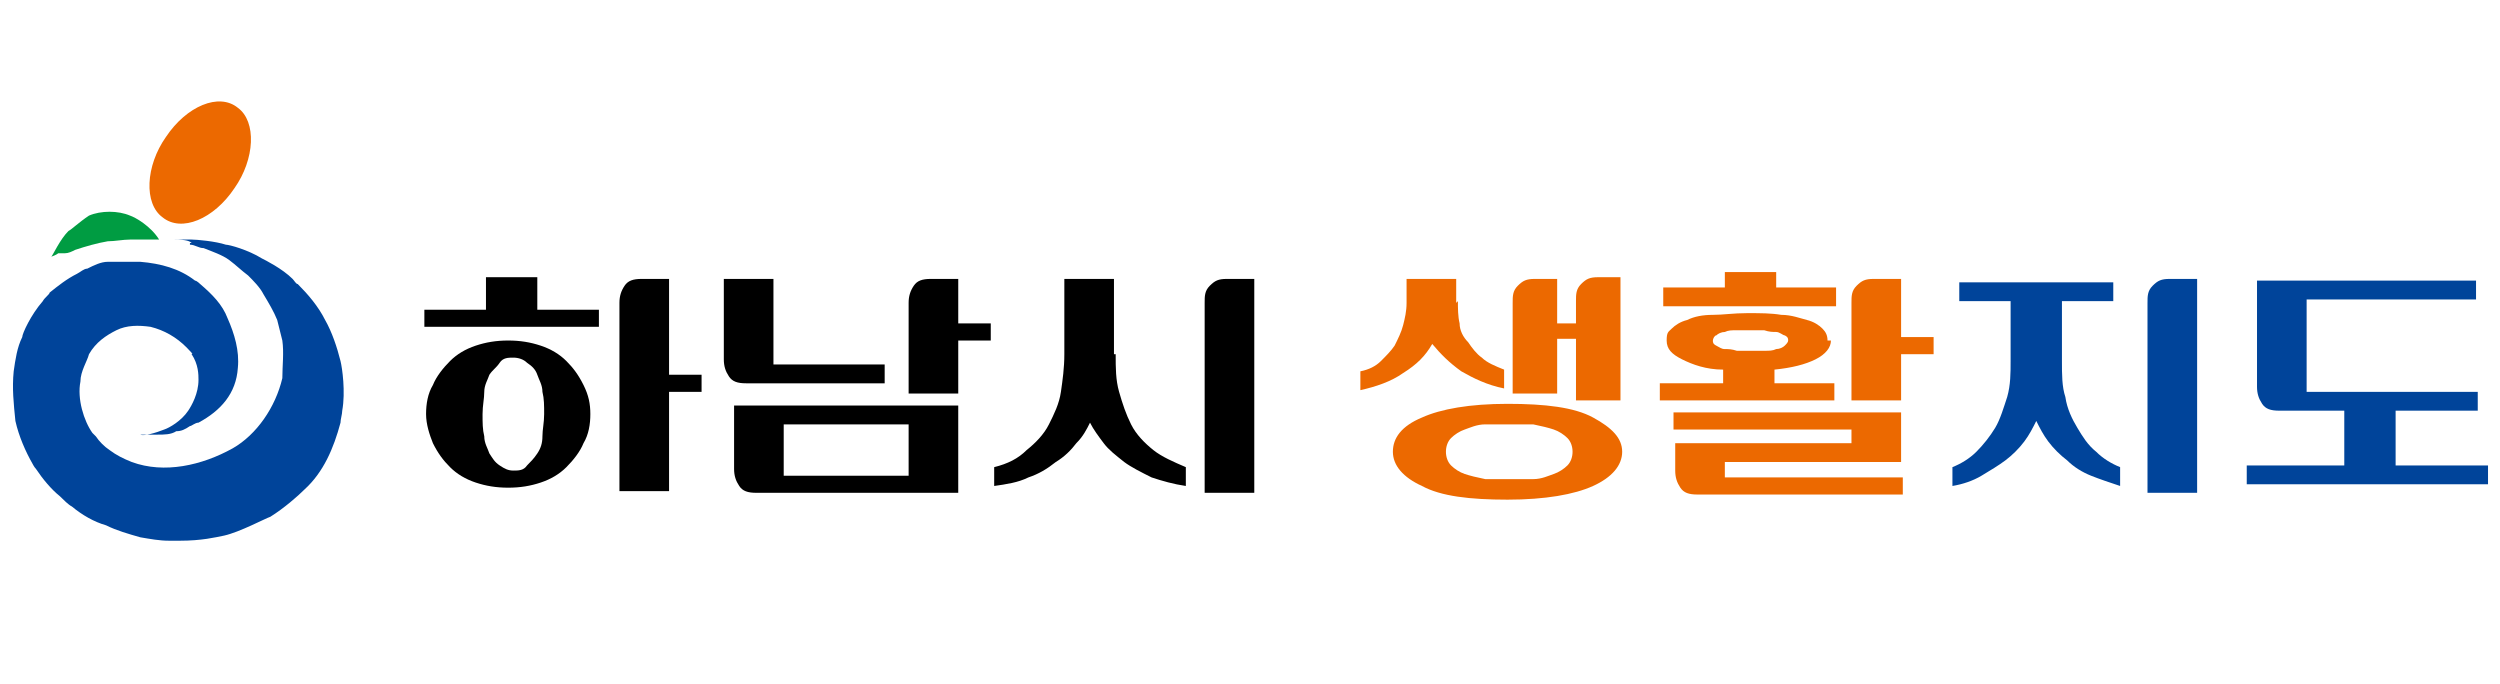 <?xml version="1.0" encoding="UTF-8"?>
<svg xmlns="http://www.w3.org/2000/svg" width="146.1" height="40" version="1.1" viewBox="0 0 146.1 40">
  <defs>
    <style>
      .cls-1 {
        fill: #009c42;
      }

      .cls-2 {
        fill: #00449a;
      }

      .cls-3 {
        isolation: isolate;
      }

      .cls-4 {
        fill: #ec6900;
      }
    </style>
  </defs>
  <!-- Generator: Adobe Illustrator 28.7.1, SVG Export Plug-In . SVG Version: 1.2.0 Build 142)  -->
  <g>
    <g id="_레이어_1" data-name="레이어_1">
      <g id="_레이어_1-2" data-name="_레이어_1">
        <g>
          <path class="cls-4" d="M13.7,11c-1.2,1.8-3.1,2.6-4.2,1.7-1.1-.8-1-3,.2-4.7,1.2-1.8,3.1-2.6,4.2-1.7,1.1.8,1,3-.2,4.7Z"/>
          <path class="cls-1" d="M3.5,14.8h.3c.2,0,.4-.1.6-.2.6-.2,1.3-.4,1.9-.5.4,0,.9-.1,1.3-.1h1.7c-.5-.8-1.4-1.3-1.7-1.4-.7-.3-1.7-.3-2.4,0-.6.4-1,.8-1.2.9-.5.5-.9,1.4-1,1.5,0,0,.3-.1.4-.2h0Z"/>
          <path class="cls-2" d="M11.1,14.3c.3,0,.5.2.8.2.5.2,1.1.4,1.5.7s.7.6,1.1.9c.3.3.7.7.9,1.1.3.5.6,1,.8,1.5.1.4.2.8.3,1.2.1.7,0,1.5,0,2.2-.4,1.7-1.5,3.3-2.9,4.1-1.8,1-4,1.5-5.9.8-.5-.2-.9-.4-1.3-.7-.3-.2-.6-.5-.8-.8l-.2-.2c-.5-.7-.9-2-.7-3,0-.6.4-1.2.5-1.6.4-.7,1-1.1,1.6-1.4s1.3-.3,2-.2c.8.2,1.5.6,2.1,1.2s.2.3.3.4c.4.6.4,1.2.4,1.5,0,.8-.4,1.5-.6,1.8-.4.6-1.1,1-1.4,1.1-.5.2-1.2.4-1.4.3h1c.4,0,.8,0,1.1-.2.3,0,.5-.1.8-.3.1,0,.3-.2.5-.2,1.3-.7,2.2-1.7,2.3-3.2.1-1-.2-2-.6-2.9-.3-.8-.9-1.4-1.6-2,0,0-.2-.2-.3-.2-.9-.7-2-1-3.2-1.1h-1.9c-.4,0-.8.2-1.2.4-.2,0-.4.2-.6.3-.6.3-1.1.7-1.6,1.1,0,.1-.3.3-.4.5-.7.8-1.2,1.9-1.2,2.1-.3.6-.4,1.3-.5,2-.1,1,0,1.9.1,2.9.2.9.6,1.8,1,2.5,0,0,.1.2.2.3.4.6.9,1.2,1.4,1.6.2.2.5.5.7.6.6.5,1.3.9,2,1.1.6.3,1.3.5,2,.7.6.1,1.1.2,1.7.2h.6c1.3,0,2.1-.2,2.6-.3.9-.2,2.4-1,2.7-1.1.8-.5,1.6-1.2,2-1.6,1.1-1,1.7-2.4,2.1-3.9,0-.2.1-.5.1-.7.2-1.1,0-2.5-.1-2.9-.2-.8-.5-1.7-.9-2.4-.4-.8-1-1.5-1.6-2.1-.1,0-.2-.2-.3-.3-.6-.6-1.6-1.1-1.8-1.2-.8-.5-1.9-.8-2.1-.8-.6-.2-1.7-.3-2-.3h-1c.7,0,.9.1,1,.2h-.1Z"/>
        </g>
        <g class="cls-3">
          <g class="cls-3">
            <path d="M24.8,19.1v-1h3.6v-1.9h3v1.9h3.6v1h-10.2ZM34.5,24.2c0,.6-.1,1.2-.4,1.7-.2.5-.6,1-1,1.4-.4.4-.9.7-1.5.9s-1.2.3-1.9.3-1.3-.1-1.9-.3c-.6-.2-1.1-.5-1.5-.9s-.7-.8-1-1.4c-.2-.5-.4-1.1-.4-1.7s.1-1.2.4-1.7c.2-.5.6-1,1-1.4.4-.4.9-.7,1.5-.9.6-.2,1.2-.3,1.9-.3s1.3.1,1.9.3,1.1.5,1.5.9c.4.4.7.8,1,1.4s.4,1.1.4,1.7ZM31.8,24.2c0-.5,0-.9-.1-1.3,0-.4-.2-.7-.3-1s-.3-.5-.6-.7c-.2-.2-.5-.3-.8-.3s-.6,0-.8.3-.4.4-.6.7c-.1.3-.3.6-.3,1,0,.4-.1.8-.1,1.3s0,.9.1,1.3c0,.4.2.7.3,1,.2.3.3.5.6.7s.5.3.8.3.6,0,.8-.3c.2-.2.4-.4.6-.7s.3-.6.3-1c0-.4.1-.8.1-1.3ZM36.2,28.8v-11.1c0-.4.1-.7.3-1,.2-.3.5-.4,1-.4h1.6v5.6h1.9v1h-1.9v5.8h-2.9Z"/>
            <path d="M51.6,22.4h-8c-.5,0-.8-.1-1-.4-.2-.3-.3-.6-.3-1v-4.7h2.9v5h6.5v1.1ZM56,28.8h-11.8c-.5,0-.8-.1-1-.4-.2-.3-.3-.6-.3-1v-3.7h13.1v5.1ZM45.8,24.8v3h7.3v-3h-7.3ZM53.1,23.1v-5.4c0-.4.1-.7.3-1,.2-.3.5-.4,1-.4h1.6v2.6h1.9v1h-1.9v3.1h-2.9Z"/>
            <path d="M65.2,20.7c0,.8,0,1.5.2,2.2s.4,1.3.7,1.9c.3.6.8,1.1,1.3,1.5.5.4,1.2.7,1.9,1v1.1c-.7-.1-1.4-.3-2-.5-.6-.3-1.2-.6-1.6-.9-.5-.4-.9-.7-1.2-1.1-.3-.4-.6-.8-.8-1.2-.2.4-.4.8-.8,1.2-.3.4-.7.8-1.2,1.1-.5.4-1,.7-1.6.9-.6.3-1.3.4-2,.5v-1.1c.8-.2,1.4-.5,1.9-1,.5-.4,1-.9,1.3-1.5.3-.6.6-1.2.7-1.9s.2-1.4.2-2.2v-4.4h2.9v4.4ZM70.4,28.8v-11.1c0-.4,0-.7.3-1s.5-.4,1-.4h1.6v12.5h-2.9Z"/>
          </g>
          <g class="cls-3">
            <path class="cls-4" d="M85.2,17.6c0,.4,0,.9.1,1.3,0,.4.2.8.5,1.1.2.3.5.7.8.9.3.3.8.5,1.3.7v1.1c-1-.2-1.8-.6-2.5-1-.7-.5-1.2-1-1.7-1.6-.4.7-.9,1.2-1.7,1.7-.7.5-1.6.8-2.5,1v-1.1c.5-.1.9-.3,1.2-.6.3-.3.6-.6.8-.9.2-.4.4-.8.5-1.2.1-.4.2-.8.2-1.3v-1.4h2.9v1.4ZM94.8,26.4c0,.8-.6,1.5-1.7,2s-2.8.8-5,.8-3.9-.2-5-.8c-1.1-.5-1.7-1.2-1.7-2s.5-1.5,1.7-2c1.1-.5,2.8-.8,5-.8s3.9.2,5,.8,1.7,1.2,1.7,2ZM91.9,26.4c0-.3-.1-.6-.3-.8s-.5-.4-.8-.5c-.3-.1-.7-.2-1.2-.3-.5,0-.9,0-1.4,0s-1,0-1.4,0c-.5,0-.9.2-1.2.3s-.6.3-.8.5-.3.5-.3.8.1.6.3.8.5.4.8.5c.3.1.7.2,1.2.3.5,0,.9,0,1.4,0s1,0,1.4,0c.5,0,.9-.2,1.2-.3.3-.1.6-.3.8-.5s.3-.5.3-.8ZM88.4,23.2v-5.5c0-.4,0-.7.3-1s.5-.4,1-.4h1.3v2.6h1.1v-1.3c0-.4,0-.7.3-1s.5-.4,1-.4h1.3v7.2h-2.6v-3.6h-1.1v3.2h-2.6Z"/>
            <path class="cls-4" d="M107,19.9c0,.4-.3.8-.9,1.1-.6.3-1.4.5-2.4.6v.8h3.5v1h-10.2v-1h3.7v-.8c-1,0-1.8-.3-2.4-.6-.6-.3-.9-.6-.9-1.1s.1-.5.3-.7c.2-.2.5-.4.9-.5.4-.2.9-.3,1.5-.3.6,0,1.2-.1,2-.1s1.4,0,2,.1c.6,0,1.1.2,1.5.3.4.1.7.3.9.5.2.2.3.4.3.7ZM97.2,17.9v-1.1h3.6v-.9h3v.9h3.5v1.1h-10.1ZM108.2,25.1h-10.4v-1h13.3v2.9h-10.3v.9h10.4v1h-12c-.5,0-.8-.1-1-.4-.2-.3-.3-.6-.3-1v-1.6h10.3v-.8ZM104.5,19.9c0-.1,0-.2-.2-.3-.1,0-.3-.2-.5-.2-.2,0-.4,0-.7-.1-.3,0-.5,0-.8,0s-.6,0-.8,0c-.3,0-.5,0-.7.1-.2,0-.4.1-.5.2-.1,0-.2.2-.2.3s0,.2.2.3.3.2.5.2c.2,0,.4,0,.7.1.3,0,.5,0,.8,0s.6,0,.8,0c.3,0,.5,0,.7-.1.2,0,.4-.1.5-.2s.2-.2.2-.3ZM108.2,23.4v-5.7c0-.4,0-.7.3-1s.5-.4,1-.4h1.6v3.4h1.9v1h-1.9v2.7h-2.9Z"/>
          </g>
          <g class="cls-3">
            <path class="cls-2" d="M123.9,28.4c-.6-.2-1.2-.4-1.7-.6s-1-.5-1.4-.9c-.4-.3-.8-.7-1.1-1.1-.3-.4-.5-.8-.7-1.2-.2.4-.4.8-.7,1.2-.3.4-.7.8-1.1,1.1-.4.3-.9.6-1.4.9s-1.1.5-1.7.6v-1.1c.5-.2,1-.5,1.4-.9.4-.4.8-.9,1.1-1.4s.5-1.2.7-1.8c.2-.7.2-1.4.2-2.1v-3.5h-3v-1.1h9v1.1h-3v3.5c0,.8,0,1.5.2,2.1.1.7.4,1.3.7,1.8s.6,1,1.1,1.4c.4.4.9.7,1.4.9v1.1ZM125.5,28.8v-11.1c0-.4,0-.7.3-1s.5-.4,1-.4h1.6v12.5h-2.9Z"/>
            <path class="cls-2" d="M144.9,24h-4.9v3.2h5.4v1.1h-14.1v-1.1h5.7v-3.2h-3.8c-.5,0-.8-.1-1-.4-.2-.3-.3-.6-.3-1v-6.2h12.8v1.1h-9.9v5.4h10v1.1Z"/>
          </g>
        </g>
      </g>
    </g>
  </g>
</svg>